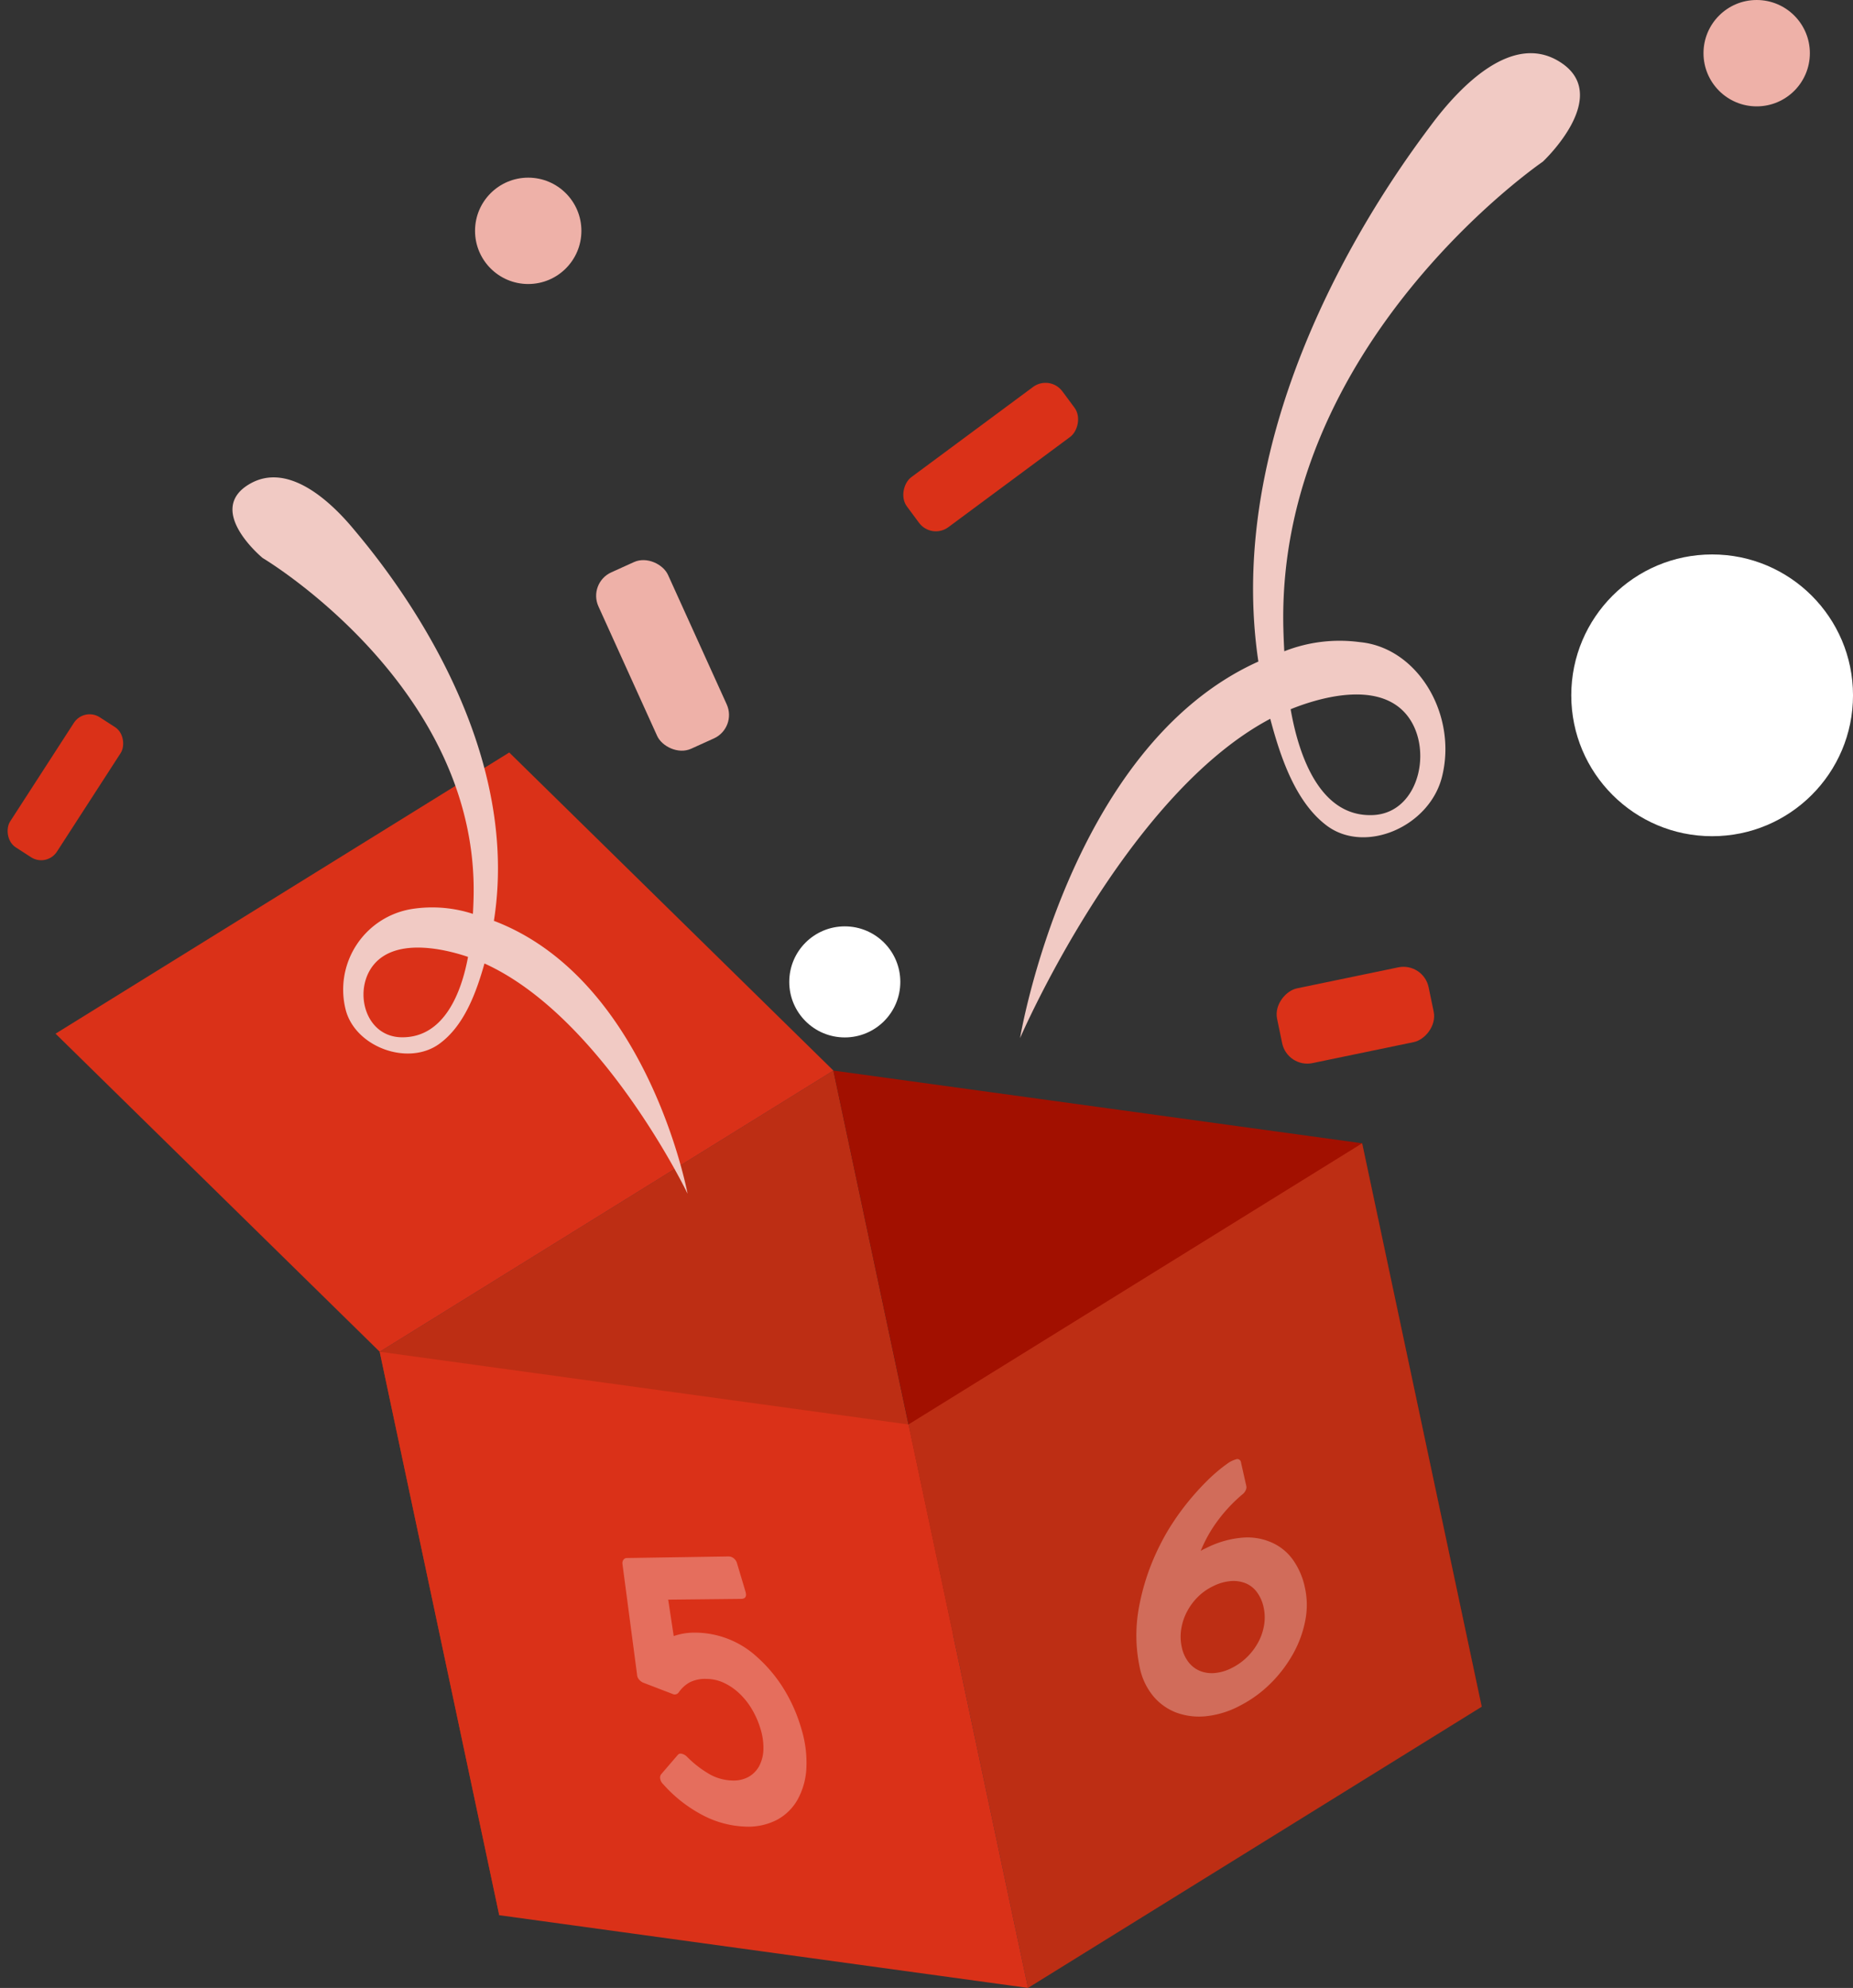 <svg height="168.429" viewBox="0 0 157.005 168.429" width="157.005" xmlns="http://www.w3.org/2000/svg"><rect x="0" y="0" width="157.005" height="168.429" fill="#333333" stroke="none"/><g transform="translate(-44.352 -7185.015)"><path d="m114.964 7275.72-38.441 23.823 10.129 47.738 38.441-23.823z" fill="#bd2e14"/><path d="m87.5 7248.771-38.441 23.823 27.466 26.95 38.441-23.823z" fill="#da3118"/><path d="m114.964 7275.72 44.8 6.161 10.136 47.739-44.8-6.161z" fill="#a21000"/><path d="m131.455 7353.444 38.441-23.823-10.129-47.739-38.441 23.823z" fill="#bd2e14"/><path d="m131.455 7353.444-44.8-6.161-10.129-47.739 44.8 6.161z" fill="#da3118"/><path d="m106.4 7335.87a2.633 2.633 0 0 0 1.386-.312 2.313 2.313 0 0 0 .894-.916 3.191 3.191 0 0 0 .354-1.387 5.361 5.361 0 0 0 -.243-1.756 7.374 7.374 0 0 0 -.685-1.592 6.178 6.178 0 0 0 -1.052-1.36 4.956 4.956 0 0 0 -1.33-.935 3.5 3.5 0 0 0 -1.5-.349 2.889 2.889 0 0 0 -1.453.3 2.81 2.81 0 0 0 -.913.844.417.417 0 0 1 -.539.121l-2.438-.936a.868.868 0 0 1 -.366-.261.66.66 0 0 1 -.183-.418l-1.242-9.413a.485.485 0 0 1 .1-.35.348.348 0 0 1 .279-.131l8.606-.133a.688.688 0 0 1 .439.153.811.811 0 0 1 .284.418l.716 2.4q.185.617-.364.625l-6.182.065.468 3.085a5.335 5.335 0 0 1 1.79-.291 7.794 7.794 0 0 1 5.269 2.062 12.278 12.278 0 0 1 2.223 2.633 13.626 13.626 0 0 1 1.541 3.479 9.739 9.739 0 0 1 .419 3.258 6.079 6.079 0 0 1 -.729 2.683 4.394 4.394 0 0 1 -1.782 1.756 5.342 5.342 0 0 1 -2.729.561 8.409 8.409 0 0 1 -3.51-.946 11.743 11.743 0 0 1 -3.388-2.648.814.814 0 0 1 -.246-.442.471.471 0 0 1 .081-.4l1.4-1.629a.323.323 0 0 1 .357-.1.913.913 0 0 1 .433.252 9.036 9.036 0 0 0 1.779 1.4 4.131 4.131 0 0 0 2.056.61z" fill="#fff" opacity=".3"/><path d="m140.923 7326.3a13.039 13.039 0 0 1 -.074-5.062 19.331 19.331 0 0 1 1.783-5.305 17.848 17.848 0 0 1 1.033-1.811 21.117 21.117 0 0 1 1.366-1.878 22.657 22.657 0 0 1 1.594-1.763 13.96 13.96 0 0 1 1.751-1.481 2.237 2.237 0 0 1 .687-.336.314.314 0 0 1 .442.271l.448 1.991a.538.538 0 0 1 -.05.344.932.932 0 0 1 -.218.305 12.872 12.872 0 0 0 -2.088 2.192 11.525 11.525 0 0 0 -1.51 2.654 1.952 1.952 0 0 1 .283-.162l.288-.136a8.26 8.26 0 0 1 2.988-.831 5.075 5.075 0 0 1 2.512.439 4.373 4.373 0 0 1 1.733 1.423 6.24 6.24 0 0 1 1.015 2.322 6.822 6.822 0 0 1 .044 2.827 9.372 9.372 0 0 1 -1.023 2.813 11.224 11.224 0 0 1 -1.9 2.51 10.414 10.414 0 0 1 -2.626 1.911 7.839 7.839 0 0 1 -2.861.886 5.634 5.634 0 0 1 -2.534-.312 4.748 4.748 0 0 1 -1.953-1.407 5.555 5.555 0 0 1 -1.13-2.404zm3.563-1.717a3.094 3.094 0 0 0 .571 1.26 2.363 2.363 0 0 0 .969.743 2.7 2.7 0 0 0 1.261.177 3.917 3.917 0 0 0 1.445-.434 5.043 5.043 0 0 0 1.327-.959 5.244 5.244 0 0 0 .932-1.268 4.645 4.645 0 0 0 .474-1.443 3.928 3.928 0 0 0 -.052-1.486 3.317 3.317 0 0 0 -.536-1.226 2.274 2.274 0 0 0 -.925-.764 2.757 2.757 0 0 0 -1.264-.213 4.041 4.041 0 0 0 -1.549.437 4.678 4.678 0 0 0 -1.312.928 5.094 5.094 0 0 0 -.918 1.261 4.682 4.682 0 0 0 -.474 1.465 4.117 4.117 0 0 0 .051 1.525z" fill="#fff" opacity=".3"/><circle cx="89.108" cy="7204.573" fill="#eeb1a8" r="4.506"/><path d="m66.608 7232.293s18.289 10.85 17.872 28.728c-.012.5-.032.967-.058 1.423a11.14 11.14 0 0 0 -5.159-.416 6.922 6.922 0 0 0 -5.6 8.622c.871 3.106 5.285 4.707 7.908 2.808 2.13-1.541 3.146-4.392 3.83-6.811 10.009 4.539 17.208 19.5 17.208 19.5s-3.37-18.147-16.409-23.113c2.554-16.183-9.859-30.764-11.934-33.246-2.142-2.561-5.581-5.541-8.683-3.814-3.97 2.212 1.025 6.319 1.025 6.319zm11.771 40.607c-3.362-.047-4.252-4.609-1.934-6.584 1.822-1.552 4.964-1.022 7.026-.4q.27.081.537.173c-.547 2.966-2 6.862-5.629 6.811z" fill="#f1cac4"/><path d="m176.312 7190.135c-3.85-2.2-8.092 1.966-10.731 5.516-2.557 3.439-17.85 23.657-14.607 45.415-16.114 7.248-20.193 31.907-20.193 31.907s8.837-20.509 21.2-27.058c.859 3.24 2.131 7.049 4.775 9.042 3.258 2.456 8.714.11 9.777-4.124 1.318-5.249-2.039-10.96-6.978-11.415a12.782 12.782 0 0 0 -6.385.777c-.034-.615-.061-1.252-.078-1.92-.606-24.138 21.981-39.56 21.981-39.56s6.169-5.757 1.239-8.58zm-22.6 54.969q.33-.135.663-.257c2.55-.926 6.437-1.773 8.7.249 2.88 2.572 1.8 8.772-2.362 8.975-4.496.22-6.313-4.984-7.006-8.971z" fill="#f1cac4"/><rect fill="#eeb1a8" height="16.4" rx="2.177" transform="matrix(-.911 .413 -.413 -.911 106.826 7246.678)" width="6.47"/><g fill="#da3118"><rect height="13.117" rx="1.588" transform="matrix(-.84 -.543 .543 -.84 48.314 7258.506)" width="4.718"/><rect height="13.117" rx="2.177" transform="matrix(-.203 -.979 .979 -.203 153.43 7275.529)" width="6.47"/><rect height="16.4" rx="1.776" transform="matrix(-.595 -.803 .803 -.595 123.279 7230.738)" width="5.276"/></g><circle cx="115.931" cy="7268.207" fill="#fff" r="4.705"/><circle cx="189.422" cy="7243.927" fill="#fff" r="11.936"/><circle cx="193.196" cy="7189.521" fill="#eeb1a8" r="4.506"/></g></svg>